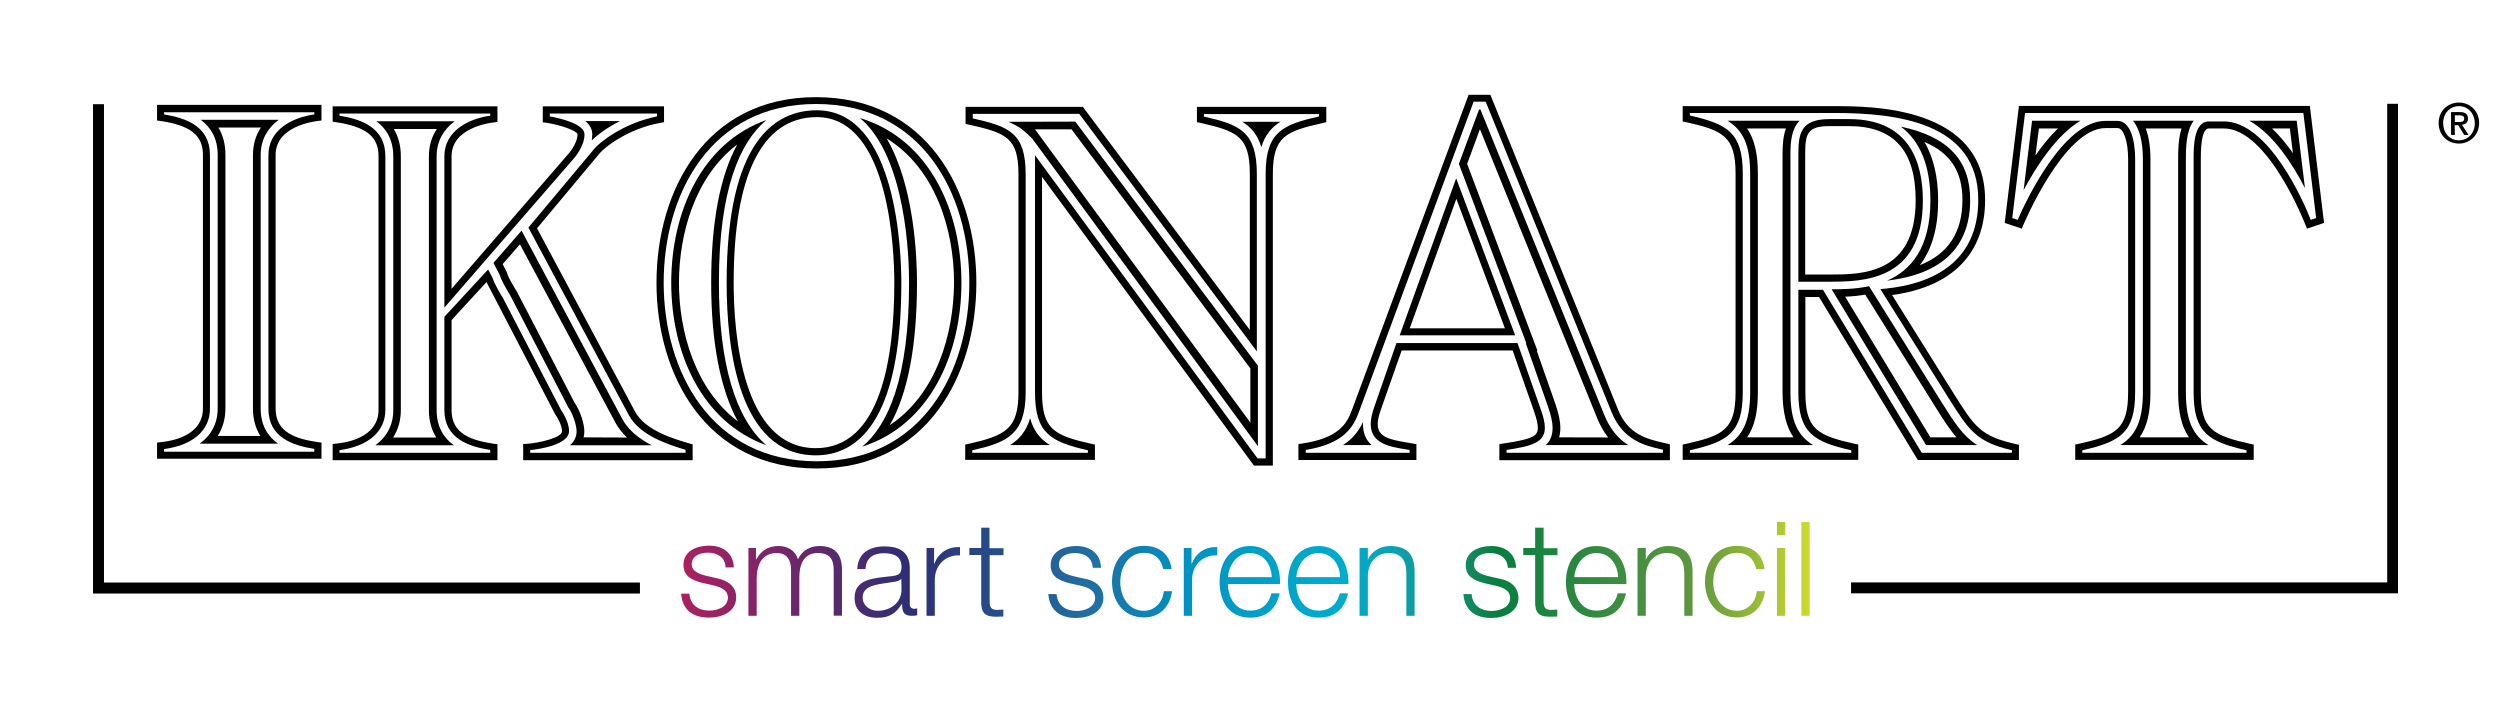 <?xml version="1.0" encoding="utf-8"?>
<!-- Generator: Adobe Illustrator 24.0.0, SVG Export Plug-In . SVG Version: 6.00 Build 0)  -->
<svg version="1.1" id="Layer_1" xmlns="http://www.w3.org/2000/svg" xmlns:xlink="http://www.w3.org/1999/xlink" x="0px" y="0px"
	 viewBox="0 0 1389.6 396" style="enable-background:new 0 0 1389.6 396;" xml:space="preserve">
<style type="text/css">
	.st0{fill:url(#SVGID_1_);}
</style>
<g>
	<path d="M57.7,323.8h298v6.1h-304v-272h6.1V323.8z M1326.8,57.7h6.1v272.1h-304v-6.1h298V57.7z"/>
	<g>
		<path d="M87.3,67l1.7,0.2c16.9,2.5,23.8,8,23.8,18.9v141.1c0,10.3-8.7,17.1-23.7,18.6l-1.8,0.2v9h91.4V246l-1.7-0.2
			c-12.4-1.8-23.8-5.3-23.8-18.6V86.1c0-16,21.3-18.6,23.7-18.9l1.8-0.2v-8.7H87.3V67z M91.2,62.4h83.5v1.2
			c-12.1,1.7-25.5,8.4-25.5,22.6v141.1c0,15.7,13.3,20.3,25.5,22.2v1.6H91.2v-1.5c16-2.1,25.5-10.4,25.5-22.3V86.1
			c0-15.9-13.3-20.5-25.5-22.5V62.4z"/>
		<path d="M353,228.8l-54.5-101.9L333.5,85c2.1-2.5,14.8-13.4,34-16.8l1.6-0.3v-8.8h-67.4V68l1.7,0.2c7.9,1.1,17.3,4.5,17.6,6.4
			c0,5.4-5.2,11.1-5.3,11.2L251,160.5V86.9c0-16,21.3-18.6,23.7-18.9l1.8-0.2v-8.7h-91.6v8.6l1.7,0.2c16.9,2.5,23.8,8,23.8,18.9V228
			c0,10.3-8.7,17.1-23.7,18.6l-1.8,0.2v9h91.6v-8.9l-1.7-0.2c-12.4-1.8-23.8-5.3-23.8-18.6v-50.2l19.4-21.1l38.2,73.5
			c1.1,1.5,3.8,6,3.8,9.5c0,3.4-12.8,6.5-19.7,6.9l-1.9,0.1v9H385V247l-1.4-0.4C374.2,243.9,358.6,239.2,353,228.8z M381.1,251.7
			h-86.4v-1.5c5.6-0.6,21.6-3.1,21.6-10.6c0-5.5-4.4-11.6-4.4-11.6l-32.1-61.9c-2.2-3.7-4.8-7.9-6-11.6l-2.5-4.7L247,176.1v51.8
			c0,15.7,13.3,20.3,25.5,22.2v1.6h-83.8v-1.5c16-2.1,25.5-10.4,25.5-22.3V86.8c0-15.9-13.3-20.5-25.5-22.5v-1.2h83.8v1.2
			C260.4,66,247,72.8,247,86.9V171l71.6-82.5c0.3-0.3,6.3-6.9,6.3-13.8c0-6-14.3-9.1-19.3-10v-1.6h59.6v1.6
			c-19.6,4-32.3,15-34.7,17.8l-36.8,44l55.8,104.2c6.1,11.3,21.5,16.3,31.5,19.3L381.1,251.7L381.1,251.7z"/>
		<path d="M453.5,54c-61.2,0-88.6,51.8-88.6,103.2s27.6,103.2,89.2,103.2c61.2,0,88.6-51.8,88.6-103.2
			C542.7,105.8,515.1,54,453.5,54z M454.1,256.4c-58.9,0-85.2-49.9-85.2-99.3s26.2-99.3,84.7-99.3c58.9,0,85.2,49.9,85.2,99.3
			S512.6,256.4,454.1,256.4z"/>
		<path d="M501,157.2c0-16-2.3-95.9-47-95.9c-22.9,0-50.1,16.6-50.1,95.9c0,35.8,6.4,95.9,49.6,95.9
			C475.2,253.1,501,236.4,501,157.2z M453.5,249.1c-41.2,0-45.7-64.3-45.7-92c0-60.2,16-92,46.2-92c41,0,43.1,76.6,43.1,92
			C497.1,199.1,489.5,249.1,453.5,249.1z"/>
		<path d="M737.2,67.9v-8.5h-71.9v8.5l1.5,0.3c20.7,4.7,27.9,7.4,27.9,28.5v86.7L602.5,60.2l-0.6-0.8h-65.2v9.5l1.5,0.3
			c21.2,4.7,27.9,7.3,27.9,27.8v121c0,20.6-7.3,24.1-28.1,28.8l-1.5,0.3v8.5h72.1v-8.5l-1.5-0.3c-21.1-4.7-27.9-8-27.9-28.8V98.3
			L696.4,258l0.6,0.8h10.5v-162c0-21.1,7.2-23.8,28.1-28.5L737.2,67.9z M733.2,64.7c-20,4.6-29.7,8.4-29.7,32v158.1H699L575.3,86.3
			V218c0,22.8,8.5,27.5,29.4,32.3v1.4h-64.3v-1.4c19-4.3,29.7-8.5,29.7-32.3V97c0-23.1-9-26.6-29.4-31.2v-2.5h59.2l98.7,132V96.8
			c0-23.7-9.5-27.5-29.4-32v-1.4h64V64.7z"/>
		<path d="M924.1,246c-8.1-1.9-19.2-4.4-24.7-18.3L828.9,53.9l-0.5-1.2h-12.1l-64.8,175.1c-2.9,7.9-7.5,15.8-28.1,18.8l-1.7,0.2v8.9
			h65.6v-8.8l-1.6-0.3c-1.2-0.2-2.4-0.4-3.5-0.6c-10.2-1.7-16.4-3.2-16.4-10.2c0-2.1,0.5-4.5,1.5-7.4l11.8-33.6h61.7l11.8,33.6
			c1.5,4.2,2.2,7.4,2.2,9.5c0,4.7-3.5,6.3-19.7,8.7l-1.7,0.3v8.9h94.8V247l-1.5-0.4C925.9,246.4,925,246.2,924.1,246z M924.3,251.7
			h-86.9v-1.6c13.7-2.1,21.3-4,21.3-12.4c0-2.6-0.8-6.1-2.5-10.8l-12.7-36.2h-67.3L763.6,227c-1.1,3.4-1.7,6.2-1.7,8.7
			c0,10.9,10.5,12.6,19.7,14.1c0.6,0.1,1.2,0.2,1.9,0.3v1.6h-57.7v-1.6c21.3-3.5,26.4-12.7,29.5-21l63.8-172.6h6.7l70,172.6
			c6.3,15.8,19,18.7,27.4,20.6c0.4,0.1,0.7,0.2,1.1,0.2V251.7z"/>
		<path d="M778,186.4h64.2l-32.8-87.3L778,186.4z M836.5,182.5h-52.9l25.9-72L836.5,182.5z"/>
		<path d="M1086.1,219l-34.4-55c33.4-4.5,51.7-23.1,51.7-52.8c0-52.2-63.2-52.2-83.9-52.2h-84.2v8.5l1.5,0.3
			c21.1,4.7,27.9,8,27.9,28.8V218c0,20.8-6.8,24.1-27.9,28.8l-1.5,0.3v8.5h97.6v-8.5l-1.5-0.3c-21.1-4.7-27.9-8-27.9-28.8v-52.9h7.6
			l54.9,90.6h56.2v-8.5l-1.5-0.3C1100.8,242.4,1097.7,237.4,1086.1,219z M1118.2,251.7h-50l-54.9-90.6h-13.7V218
			c0,22.8,8.5,27.5,29.4,32.3v1.4h-89.7v-1.4c20.9-4.8,29.4-9.5,29.4-32.3V96.5c0-22.8-8.5-27.5-29.4-32.3v-1.4h80.3
			c34.3,0,80,5,80,48.3c0,36.3-27.9,46.9-51.3,49.3l-3.1,0.3l37.8,60.4c11.4,18.1,15.4,24.5,35.4,29.2L1118.2,251.7L1118.2,251.7z"
			/>
		<path d="M1068.8,111.4c0-20.6-7.1-45.2-41-45.2h-10.9c-16.1,0-17.3,8.1-17.3,19.7v70.7h17.3C1035,156.5,1068.8,156.5,1068.8,111.4
			z M1016.8,152.6h-13.4V85.8c0-11.4,1.1-15.7,13.4-15.7h10.9c24.9,0,37.1,13.5,37.1,41.2C1064.8,152.6,1034.8,152.6,1016.8,152.6z"
			/>
		<path d="M1283.9,58.9h-161.7l-7.9,65l9.5,3.2l0.7-1.7c0.2-0.5,22.7-54.2,45.8-54.2h6.8c3.3,0,5.8,7.4,5.8,17.3V218
			c0,20.8-6.8,24.1-27.9,28.8l-1.5,0.3v8.5h99.2v-8.5l-1.5-0.3c-21.1-4.7-27.9-8-27.9-28.8V88.4c0-4.2,0-17,4.5-17h8.3
			c24.6,0,45.3,53.4,45.5,53.9l0.7,1.8l9.5-3.2L1283.9,58.9z M1236.1,67.5h-8.3c-8.5,0-8.5,14.2-8.5,21V218
			c0,22.8,8.5,27.5,29.4,32.3v1.4h-91.3v-1.4c20.9-4.8,29.4-9.5,29.4-32.3V88.4c0-10.3-2.6-21.2-9.8-21.2h-6.8
			c-23.5,0-44.5,45.4-48.7,55l-3-1l7.1-58.4h154.7l7.1,58.4l-3,1C1280.7,112.5,1261,67.5,1236.1,67.5z"/>
		<path d="M121,86.1v141c0,8.1-3.5,14.8-10,19.5h43.5c-5.4-3.9-9.6-9.9-9.6-19.5v-141c0-8.7,4.1-15.1,10-19.5h-43.3
			C116.9,70.6,121,76.6,121,86.1z M145,70.9c-2.9,4.4-4.4,9.6-4.4,15.2v141c0,5.7,1.4,10.9,4.1,15.2H121c2.8-4.4,4.3-9.5,4.3-15.2
			v-141c0-5.8-1.3-10.9-3.9-15.2C121.3,70.9,145,70.9,145,70.9z"/>
		<path d="M345.8,232.7l-55.9-104.5l-15.6,17.9l3.5,6.8l0.1,0.4c0.9,2.7,2.8,6,4.7,9.2l0.9,1.5l32.2,62.1l-0.1,0
			c2.9,3.6,4.9,10.6,4.9,13.6c0,3.2-1.4,5.8-3.7,7.8h45.4C355.7,244.1,349.3,239.4,345.8,232.7z M324.4,243.1
			c0.3-1.1,0.4-2.3,0.4-3.5c0-3.6-2.1-11.1-5.4-15.7l-32.2-62l-1-1.6c-1.8-3-3.6-6-4.3-8.3l-0.2-0.7l-2.3-4.5l9.6-11l53,99
			c1.6,3,3.8,5.8,6.5,8.4L324.4,243.1L324.4,243.1z"/>
		<path d="M252.7,67.4h-43.5c5.3,3.9,9.4,10,9.4,19.5V228c0,8.1-3.5,14.8-10,19.5h43.7c-5.4-3.9-9.6-9.9-9.6-19.5V86.9
			C242.7,78.2,246.8,71.8,252.7,67.4z M238.4,86.9V228c0,5.7,1.4,10.9,4.1,15.2h-24c2.8-4.4,4.3-9.5,4.3-15.2V86.9
			c0-5.8-1.3-10.9-3.9-15.2h23.9C239.9,76.1,238.4,81.2,238.4,86.9z"/>
		<path d="M329.2,74.6c0,1.1-0.1,2.3-0.3,3.4c2.8-2.7,8.2-6.9,15.7-10.7h-19.2C327.9,69.5,329.2,71.9,329.2,74.6z"/>
		<path d="M399.6,157.2c0-51.9,11.6-78.1,26.4-90.5c-36.4,13-52.9,51.8-52.9,90.5c0,38.5,16.6,77.2,52.9,90.3
			C408.8,232.8,399.6,201.9,399.6,157.2z M377.4,157.2c0-27.2,8.9-59.1,32.4-76.9c-9.6,17.6-14.5,43.3-14.5,76.9
			c0,33.1,5.1,59.2,14.8,77C386.4,216.3,377.4,184.3,377.4,157.2z"/>
		<path d="M478,65.6c25.8,21.8,27.3,78.1,27.3,91.5c0,53-11.6,79.2-26.1,91.2c37.9-12.1,55.2-51.8,55.2-91.2
			C534.4,117.4,516.8,77.4,478,65.6z M494.6,236.3c10-17.6,15.1-44.1,15.1-79.2c0-13.6-1.4-53.8-16.9-80.2
			c27.3,16.9,37.5,51,37.5,80.2C530.1,185.8,520.5,219.1,494.6,236.3z"/>
		<path d="M701.1,81.8c2-6.7,5.7-11.1,10.6-14.1h-21.2C695.5,70.7,699.1,75.1,701.1,81.8z"/>
		<path d="M561.4,247.4h22.2c-5.5-3.4-9.1-7.9-11-14.9C570.4,239.7,566.6,244.2,561.4,247.4z"/>
		<path d="M560.6,67.7c4.5,2.4,5.8,2,13.2,9.4L699.2,248v-44.7L597.7,67.6L560.6,67.7L560.6,67.7z M695,234.9L575.3,71.9h20.3
			L695,204.8V234.9z"/>
		<path d="M757.6,235.7c0-0.4,0-0.7,0-1.1c-2.2,4.7-5.5,9.2-11.1,12.8h15.9C759.5,244.8,757.6,241.1,757.6,235.7z"/>
		<path d="M891.8,230.8L822.9,60.9h-0.8l-11.2,30.2l37.5,99.7h-0.3l12.2,34.8c1.8,5.2,2.7,9.1,2.7,12.2c0,4.3-1.4,7.4-3.8,9.6H905
			C899.9,244.1,895.1,239,891.8,230.8z M866.6,243.1c0.5-1.6,0.7-3.4,0.7-5.3c0-3.6-0.9-8-2.9-13.7L854.2,195h0.4L815.5,91.1
			l7.1-19.3l65.2,160.7c1.6,4,3.7,7.6,6.1,10.7C894,243.1,866.6,243.1,866.6,243.1z"/>
		<path d="M1073,111.4c0,26.7-11.1,39-24.1,44.6c30.6-3.6,46.2-18.7,46.2-44.9c0-21.9-12.1-35.1-38.5-40.7
			C1067.4,78.5,1073,92.4,1073,111.4z M1090.8,111.1c0,18-7.8,30-23.7,36.3c6.8-8.8,10.2-20.8,10.2-36c0-12.9-2.6-23.9-7.6-32.5
			C1084.2,85.1,1090.8,95.4,1090.8,111.1z"/>
		<path d="M1079.1,223.4l-40.2-64.3c-7.6,1.6-15.1,1.7-20.8,1.7l52.5,86.6h28.4C1091,242.3,1086.4,235,1079.1,223.4z M1073,243.1
			l-47.4-78.2c3.6-0.1,7.3-0.5,11.2-1.1l38.6,61.8c4.5,7.2,8.1,12.9,12.1,17.5H1073z"/>
		<path d="M960.2,67.1c8.7,5.3,12.6,13.6,12.6,29.4V218c0,15.8-3.9,24.1-12.6,29.4h47.6c-8.7-5.3-12.6-13.6-12.6-29.4V85.8
			c0-7.1,0.6-14.1,5.1-18.7C1000.3,67.1,960.2,67.1,960.2,67.1z M996.9,243.1h-25.8c4.2-6,6-14.1,6-25.1V96.5
			c0-11.1-1.9-19.1-6-25.1h21.6c-1.6,4.4-1.9,9.5-1.9,14.4V218C990.9,229.1,992.8,237.1,996.9,243.1z"/>
		<path d="M1191.1,88.4V218c0,15.8-3.9,24.1-12.6,29.4h49.1c-8.7-5.3-12.6-13.6-12.6-29.4V88.4c0-5.3,0-15.7,4.4-21.3h-33.8
			C1189.2,71.4,1191.1,78.7,1191.1,88.4z M1212.6,71.4c-1.9,6-1.9,12.8-1.9,17V218c0,11.1,1.9,19.1,6,25.1h-27.4
			c4.2-6,6-14.1,6-25.1V88.4c0-6.7-0.9-12.4-2.6-17C1192.9,71.4,1212.6,71.4,1212.6,71.4z"/>
		<path d="M1250.2,67.1c13.3,7.4,24.1,24,31,37.5l-4.6-37.5H1250.2z M1262.9,71.4h9.9l1.7,13.7C1271.1,80.3,1267.2,75.5,1262.9,71.4
			z"/>
		<path d="M1124.8,105.7c7.2-13.5,18.4-30.7,31.6-38.6h-26.9L1124.8,105.7z M1133.3,71.4h10.6c-4.6,4.4-8.7,9.6-12.5,15L1133.3,71.4
			z"/>
	</g>
	
		<linearGradient id="SVGID_1_" gradientUnits="userSpaceOnUse" x1="378.629" y1="310.917" x2="1005.859" y2="310.917" gradientTransform="matrix(1 0 0 -1 0 627.665)">
		<stop  offset="0" style="stop-color:#AD2060"/>
		<stop  offset="0.203" style="stop-color:#2D2E75"/>
		<stop  offset="0.361" style="stop-color:#206EA3"/>
		<stop  offset="0.446" style="stop-color:#0091C2"/>
		<stop  offset="0.477" style="stop-color:#0099C5"/>
		<stop  offset="0.544" style="stop-color:#00A6CA"/>
		<stop  offset="0.586" style="stop-color:#00ABCC"/>
		<stop  offset="0.601" style="stop-color:#00A9C8"/>
		<stop  offset="0.62" style="stop-color:#05A5BC"/>
		<stop  offset="0.64" style="stop-color:#0E9FAA"/>
		<stop  offset="0.661" style="stop-color:#129892"/>
		<stop  offset="0.684" style="stop-color:#128F76"/>
		<stop  offset="0.706" style="stop-color:#108555"/>
		<stop  offset="0.723" style="stop-color:#067E40"/>
		<stop  offset="0.901" style="stop-color:#60973F"/>
		<stop  offset="1" style="stop-color:#CBDB2E"/>
	</linearGradient>
	<path class="st0" d="M409.2,332c0,8.2-8.1,11.3-15.1,11.3c-8.8,0-14.8-4.1-15.5-13.3h4.6c0.4,6.2,5,9.4,11.1,9.4
		c4.3,0,10.3-1.9,10.3-7.2c0-4.4-4.1-5.8-8.3-6.9l-5.9-1.3c-6-1.6-10.5-3.7-10.5-10.1c0-7.7,7.5-10.6,14.2-10.6
		c7.5,0,13.5,3.9,13.8,12.1h-4.6c-0.2-5.7-4.6-8.2-9.9-8.2c-4.1,0-8.9,1.6-8.9,6.5c0,4.1,4.7,5.5,7.8,6.3l6.1,1.4
		C403.8,322.4,409.2,325.5,409.2,332z M455.5,303.5c-5,0-9.7,2.4-12,7.4c-1.4-5-5.8-7.4-10.8-7.4c-6,0-9.9,2.9-12.3,7.4h-0.2v-6.3
		H416v37.7h4.6v-21c0.1-7.9,3.3-13.9,11.2-13.9c5.8,0,7.9,4.2,7.9,9.4v25.5h4.6v-21.3c0-7,2.3-13.6,10.2-13.6c6.6,0,8.9,3.3,8.9,9.5
		v25.3h4.6v-25.5C468,307.8,463.8,303.5,455.5,303.5z M508.3,338.4c0.5,0,1.1-0.1,1.5-0.3v3.9c-1,0.2-1.7,0.3-3,0.3
		c-4.7,0-5.4-2.6-5.4-6.6h-0.1c-3.2,4.9-6.5,7.7-13.7,7.7c-6.9,0-12.6-3.4-12.6-11c0-10.6,10.3-11,20.2-12.1c3.8-0.4,5.9-1,5.9-5.1
		c0-6.2-4.5-7.7-9.9-7.7c-5.7,0-9.9,2.6-10.1,8.8h-4.6c0.4-8.8,6.6-12.6,15.3-12.6c6.6,0,13.9,2.1,13.9,12.1v20
		C505.6,337.4,506.5,338.4,508.3,338.4z M501,321.7h-0.1c-0.6,1.1-2.6,1.5-3.9,1.7c-7.8,1.4-17.5,1.3-17.5,8.7
		c0,4.6,4.1,7.4,8.4,7.4c7,0,13.2-4.5,13.2-11.8L501,321.7L501,321.7z M519.3,313.4h-0.1v-8.8h-4.2v37.7h4.6v-20.1
		c0-7.8,5.7-13.9,14-13.5v-4.6C526.7,303.8,521.6,307.4,519.3,313.4z M550,293.3h-4.6v11.3h-6.6v3.9h6.6v25.8
		c-0.1,6.4,2.1,8.5,8.2,8.5c1.4,0,2.7-0.1,4.1-0.1v-3.9c-1.3,0.1-2.6,0.2-3.9,0.2c-3.3-0.2-3.7-2-3.7-5v-25.4h7.7v-3.9H550
		L550,293.3L550,293.3z M602.5,321.6l-6.1-1.4c-3.2-0.8-7.8-2.3-7.8-6.3c0-4.9,4.8-6.5,8.9-6.5c5.3,0,9.6,2.6,9.9,8.2h4.6
		c-0.3-8.2-6.3-12.1-13.8-12.1c-6.6,0-14.2,2.9-14.2,10.6c0,6.4,4.5,8.5,10.5,10.1l5.9,1.3c4.2,1,8.3,2.5,8.3,6.9
		c0,5.3-6,7.2-10.3,7.2c-6.1,0-10.7-3.2-11.1-9.4h-4.6c0.7,9.2,6.7,13.3,15.5,13.3c7,0,15.1-3.2,15.1-11.3
		C613.3,325.5,607.8,322.4,602.5,321.6z M635.9,339.5c-8.8,0-13.2-8-13.2-16.1c0-8,4.4-16.1,13.2-16.1c6,0,9.4,3.4,10.7,9h4.6
		c-1-8.6-7.2-12.9-15.3-12.9c-11.5,0-17.8,9.1-17.8,19.9s6.3,19.9,17.8,19.9c8.4,0,14.3-5.5,15.6-14.6h-4.6
		C646.3,335,641.6,339.5,635.9,339.5z M662.4,313.4h-0.1v-8.8H658v37.7h4.6v-20.1c0-7.8,5.7-13.9,14-13.5v-4.6
		C669.8,303.8,664.7,307.4,662.4,313.4z M711.5,324.6h-29c0.1,6.7,3.6,14.8,12.4,14.8c6.7,0,10.4-3.9,11.8-9.6h4.6
		c-2,8.5-6.9,13.5-16.4,13.5c-12,0-17-9.2-17-19.9c0-9.9,5-19.9,17-19.9C707,303.5,711.8,314.1,711.5,324.6z M706.9,320.8
		c-0.2-6.9-4.5-13.4-12-13.4c-7.5,0-11.7,6.6-12.4,13.4H706.9z M749.5,324.6h-29c0.1,6.7,3.6,14.8,12.4,14.8
		c6.7,0,10.4-3.9,11.8-9.6h4.6c-2,8.5-6.9,13.5-16.4,13.5c-12,0-17-9.2-17-19.9c0-9.9,5-19.9,17-19.9
		C745,303.5,749.8,314.1,749.5,324.6z M744.9,320.8c-0.2-6.9-4.5-13.4-12-13.4c-7.5,0-11.7,6.6-12.4,13.4H744.9z M772.5,303.5
		c-5.3,0-10.4,3.1-12.1,7.6h-0.1v-6.5h-4.6v37.7h4.6v-22c0.1-7.4,4.5-12.9,11.8-12.9c7.4,0,9.6,4.9,9.6,11.4v23.5h4.6V318
		C786.3,309,783,303.5,772.5,303.5z M833.2,321.6l-6.1-1.4c-3.2-0.8-7.8-2.3-7.8-6.3c0-4.9,4.8-6.5,8.9-6.5c5.3,0,9.6,2.6,9.9,8.2
		h4.6c-0.3-8.2-6.3-12.1-13.8-12.1c-6.6,0-14.2,2.9-14.2,10.6c0,6.4,4.5,8.5,10.5,10.1l5.9,1.3c4.2,1,8.3,2.5,8.3,6.9
		c0,5.3-6,7.2-10.3,7.2c-6.1,0-10.7-3.2-11.1-9.4h-4.6c0.7,9.2,6.7,13.3,15.5,13.3c7,0,15.1-3.2,15.1-11.3
		C843.9,325.5,838.4,322.4,833.2,321.6z M857.9,293.3h-4.6v11.3h-6.6v3.9h6.6v25.8c-0.1,6.4,2.1,8.5,8.2,8.5c1.4,0,2.7-0.1,4.1-0.1
		v-3.9c-1.3,0.1-2.6,0.2-3.9,0.2c-3.3-0.2-3.7-2-3.7-5v-25.4h7.7v-3.9h-7.7V293.3z M904,324.6h-29c0.1,6.7,3.6,14.8,12.4,14.8
		c6.7,0,10.4-3.9,11.8-9.6h4.6c-2,8.5-6.9,13.5-16.4,13.5c-12,0-17-9.2-17-19.9c0-9.9,5-19.9,17-19.9
		C899.6,303.5,904.4,314.1,904,324.6z M899.4,320.8c-0.2-6.9-4.5-13.4-12-13.4c-7.5,0-11.7,6.6-12.4,13.4H899.4z M927,303.5
		c-5.3,0-10.4,3.1-12.1,7.6h-0.1v-6.5h-4.6v37.7h4.6v-22c0.1-7.4,4.5-12.9,11.8-12.9c7.4,0,9.6,4.9,9.6,11.4v23.5h4.6V318
		C940.8,309,937.6,303.5,927,303.5z M965.5,339.5c-8.8,0-13.2-8-13.2-16.1c0-8,4.4-16.1,13.2-16.1c6,0,9.4,3.4,10.7,9h4.6
		c-1-8.6-7.2-12.9-15.3-12.9c-11.5,0-17.8,9.1-17.8,19.9s6.3,19.9,17.8,19.9c8.4,0,14.3-5.5,15.6-14.6h-4.6
		C975.9,335,971.2,339.5,965.5,339.5z M987.7,342.3h4.6v-37.7h-4.6V342.3z M987.7,297.5h4.6v-7.4h-4.6V297.5z M1001.3,342.3h4.6
		v-52.1h-4.6V342.3z"/>
	<g>
		<path d="M1366.8,79.8c-6.6,0-11.3-4.9-11.3-11.4c0-6.9,5.2-11.4,11.3-11.4c6,0,11.2,4.6,11.2,11.4S1372.7,79.8,1366.8,79.8z
			 M1366.8,59c-5,0-8.8,3.9-8.8,9.5c0,5.2,3.4,9.5,8.8,9.5c4.9,0,8.8-3.9,8.8-9.5C1375.5,62.9,1371.7,59,1366.8,59z M1364.5,75h-2.1
			V62.3h4.8c3.1,0,4.6,1.1,4.6,3.6c0,2.3-1.4,3.2-3.3,3.5l3.6,5.6h-2.4l-3.3-5.4h-2L1364.5,75L1364.5,75z M1366.8,67.8
			c1.6,0,2.9-0.1,2.9-2c0-1.5-1.5-1.7-2.7-1.7h-2.5v3.7H1366.8z"/>
	</g>
</g>
</svg>
